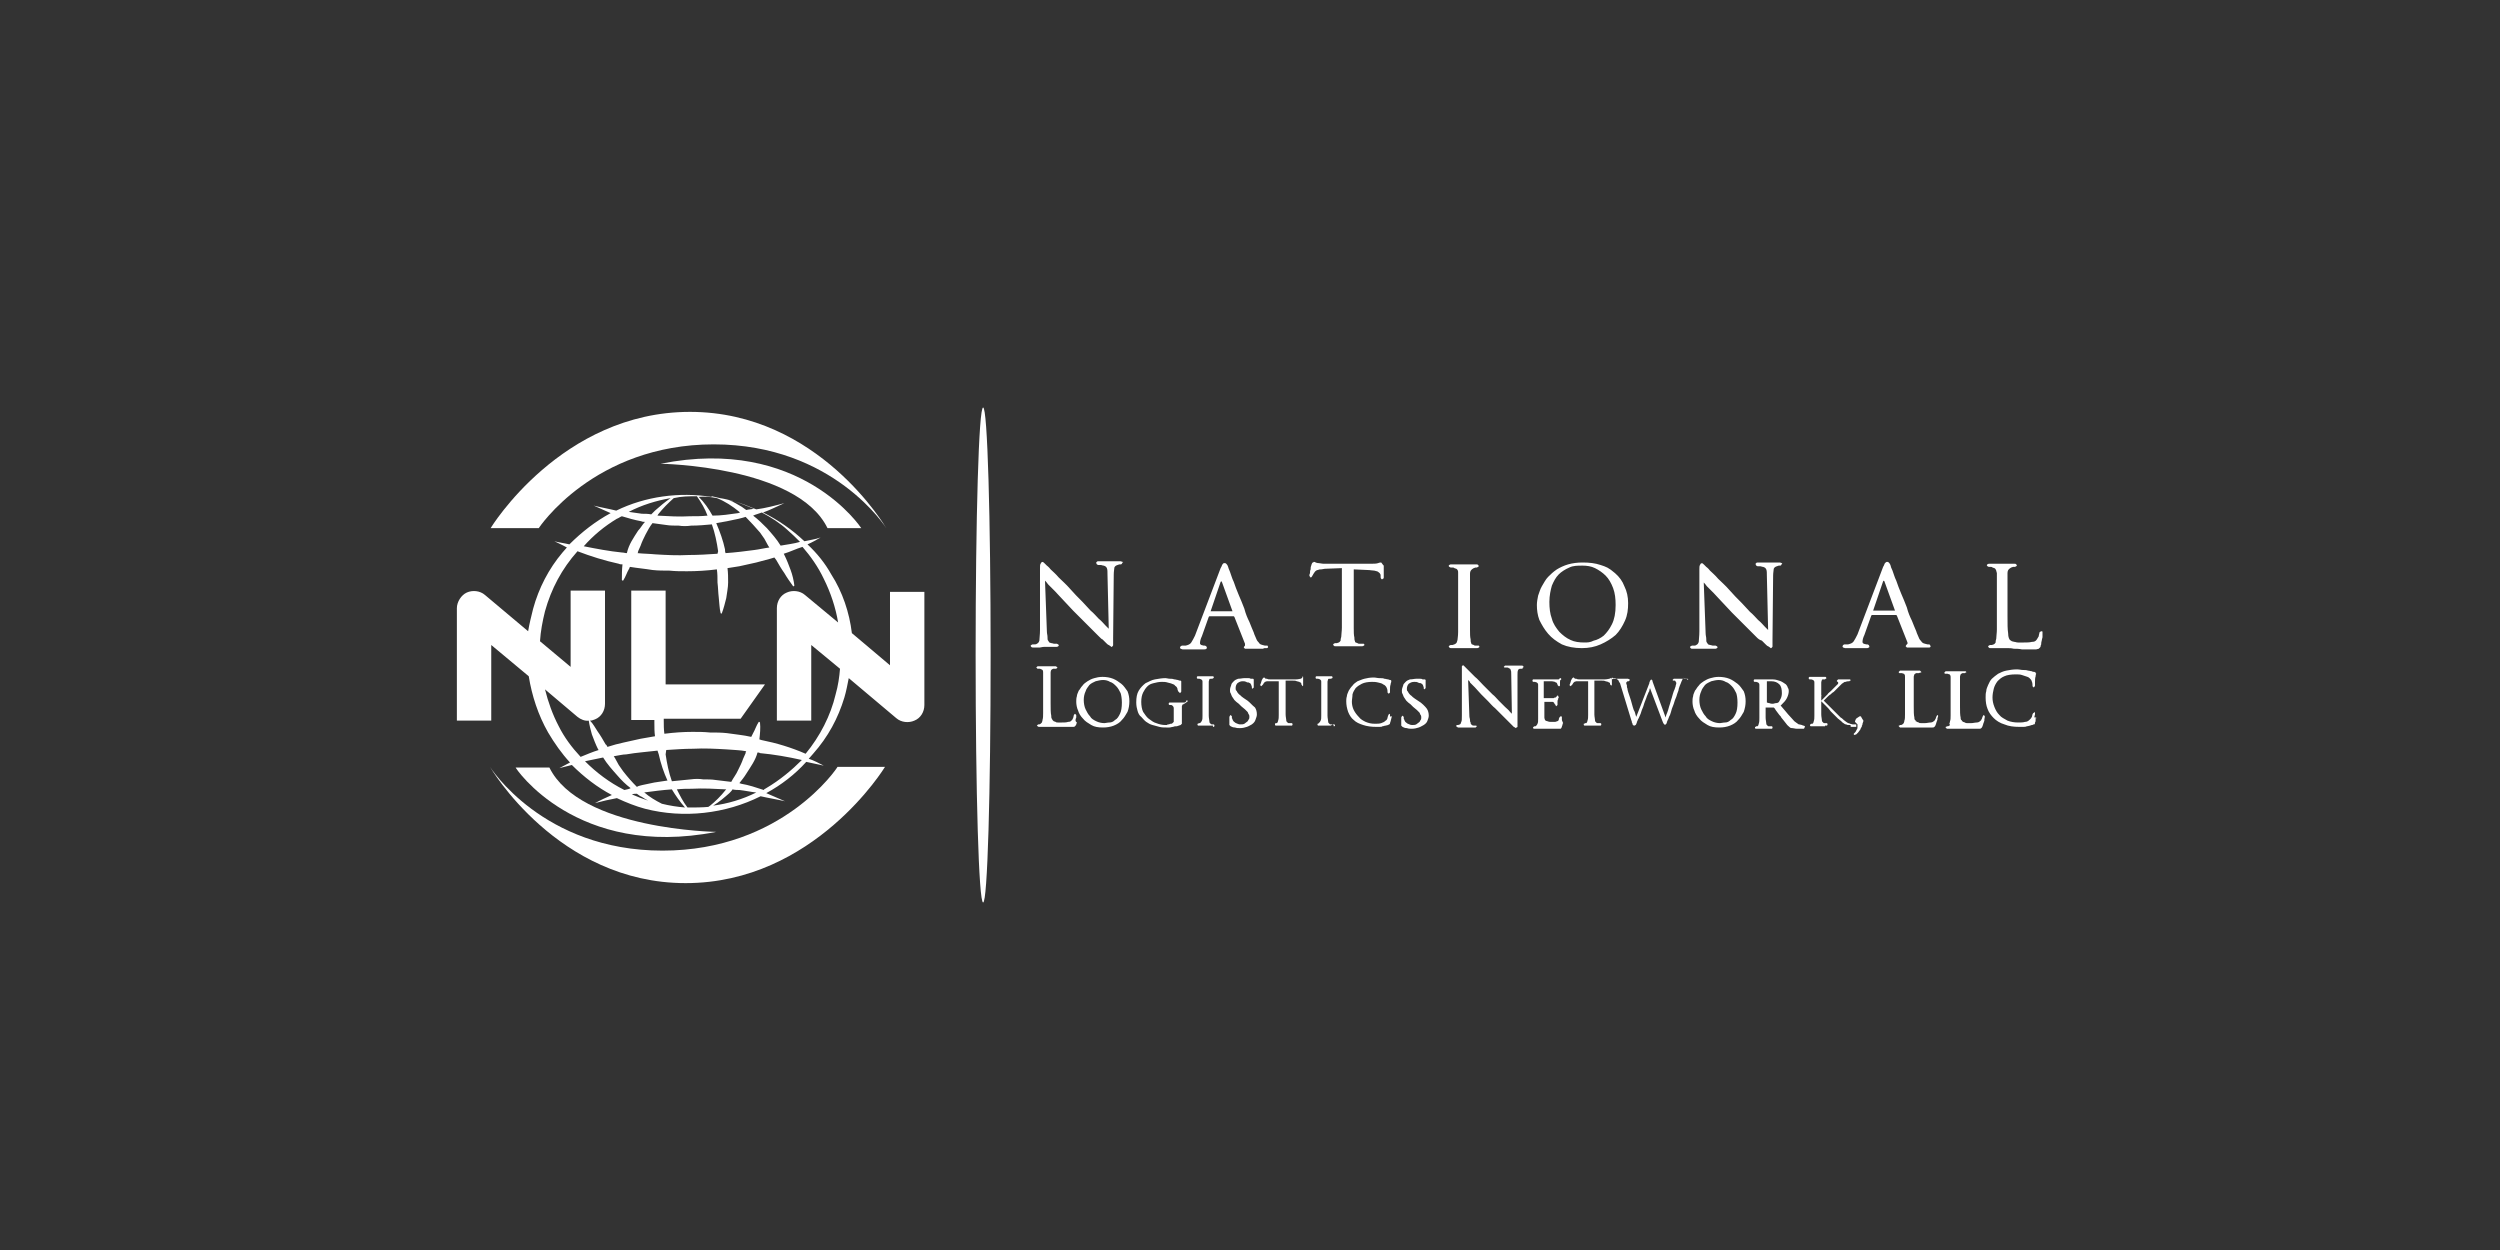 <svg xmlns="http://www.w3.org/2000/svg" xml:space="preserve" id="Layer_1" x="0px" y="0px" version="1.0" viewBox="0 0 400 200"><rect x="0" y="0" width="400" height="200" fill="#333333" stroke="none"/><style>.st0{fill:#fff}</style><path d="M114.2 71.1c19.2 0 27.6 13.4 27.6 13.4S131 65.9 110.4 65.9 78.5 84.5 78.5 84.5h7.7s8.8-13.4 28-13.4" class="st0"/><path d="M105.7 74.2s21.8.3 26.7 10.3h5.4s-9.7-14.8-32.1-10.3m.3 61.9c-19.2 0-27.6-13.4-27.6-13.4s10.8 18.6 31.3 18.6c20.6 0 31.9-18.6 31.9-18.6H134c0 .1-8.8 13.4-28 13.4" class="st0"/><path d="M114.6 133.1s-21.8-.3-26.7-10.3h-5.4c-.1 0 9.7 14.7 32.1 10.3m42.7-67.9c-.7 0-1.2 17.7-1.2 39.6s.5 39.6 1.2 39.6 1.2-17.7 1.2-39.6-.5-39.6-1.2-39.6" class="st0"/><path d="m142.7 106.7-6.4-5.4c-.4-3.3-1.5-6.6-3.3-9.4-1-1.8-2.3-3.4-3.8-4.8.7-.3 1.4-.7 2.1-1.1-.9.3-1.7.4-2.6.6-2-1.9-4.2-3.4-6.6-4.6 1.1-.4 2.3-1 3.4-1.5-1.5.4-3 .8-4.5 1-1.2-.5-2.4-1-3.6-1.3-.7-.2-1.5-.4-2.2-.5-.4-.1-.8-.2-1.3-.3l-.1.1c-5.1-.8-10.5-.1-15.2 2.2-1.2-.3-2.4-.5-3.6-.8l2.7 1.2c-2.4 1.3-4.6 3-6.6 5-.8-.2-1.7-.3-2.4-.5.6.3 1.3.6 2 1-.3.3-.4.5-.7.8-2.2 2.6-3.8 5.7-4.7 9-.3 1.2-.6 2.4-.8 3.6l-6.9-5.8c-.8-.7-2-.8-2.9-.4s-1.6 1.5-1.6 2.5v18h5.5v-12.1l6 5c.5 3.1 1.5 6.2 3.1 9 1 1.7 2.2 3.4 3.5 4.8-.6.3-1.1.6-1.7.9.7-.2 1.3-.3 2-.5 1.9 1.9 4.1 3.6 6.4 4.8-.9.4-1.8.8-2.7 1.3 1.1-.3 2.4-.6 3.5-.8 1.5.7 3 1.3 4.5 1.7 6.2 1.6 12.9.8 18.5-2 1.3.3 2.6.5 3.9.8-1-.4-2-.9-3-1.3 2.4-1.3 4.6-3 6.4-5 1 .2 1.8.4 2.8.6-.8-.4-1.5-.8-2.4-1.1.3-.3.4-.5.7-.8 2.4-2.7 4-5.7 5-9 .3-1 .5-2.1.7-3.1l7.6 6.4c.8.7 2 .8 2.9.4 1-.4 1.6-1.4 1.6-2.5V94.7h-5.5v12zM121.9 82c1.5.8 2.9 1.7 4.1 2.8.7.6 1.3 1.2 2 1.9-1 .3-2 .4-3.1.6-.6-1-1.4-1.9-2.2-2.8-.7-.7-1.4-1.4-2.2-2 .4-.2.9-.3 1.4-.5m-7.3 1.7 1.7-.3c.6-.1 1.3-.3 1.9-.4.4-.1.8-.2 1.1-.3.8.8 1.6 1.7 2.3 2.5l.7 1 .6 1.1c.1.1.1.2.2.3-.8.1-1.6.3-2.4.4-1.5.2-3.1.4-4.6.5-.1-.2-.1-.4-.1-.6-.3-1.4-.8-2.8-1.4-4.2m.2 4.9c-1.5.1-3.1.2-4.6.2-1.8.1-3.6 0-5.3-.1-1-.1-2-.1-2.9-.2.1-.1.1-.2.1-.3.1-.3.3-.6.4-.9.2-.6.5-1.2.8-1.8s.7-1.3 1.1-1.8c.7.1 1.5.2 2.2.3.6.1 1.3.1 2 .1.6.1 1.3.1 2 0 1.1 0 2.2-.1 3.3-.2.5 1.4.8 2.9 1 4.3zm2.6-8.4c1.1.3 2.2.8 3.2 1.2-.4.1-.8.1-1.2.2-.3-.2-.4-.3-.7-.5-.7-.4-1.3-.8-2.1-1.1.3.1.6.2.8.2m-2.7-.5c1.3.5 2.5 1.3 3.6 2.2l.1.1c-.1 0-.2.1-.3.1-1.4.2-2.7.4-4.1.4-.6-1.1-1.3-2.1-2.2-3 .9-.1 1.9 0 2.9.2m-3.2-.3c.7 1 1.3 2 1.7 3.1-1 .1-1.8.1-2.8.1-1.7.1-3.4 0-5.2-.1l.1-.2c.8-1 1.6-1.8 2.5-2.6 1.3-.3 2.4-.3 3.7-.3m-4.2.3c-.9.6-1.7 1.3-2.5 2l-.6.6c-.5-.1-1-.1-1.5-.1l-2.1-.3c2.1-1.1 4.4-1.8 6.7-2.2M98.7 83c.3-.1.5-.3.8-.4 1 .3 2 .6 3.1.8.2.1.4.1.6.1-.4.4-.7 1-1.1 1.4-.7 1.1-1.5 2.2-1.8 3.6-.3 0-.5-.1-.8-.1-2-.2-4.1-.6-6.1-1 1.5-1.7 3.3-3.2 5.3-4.4m-9.3 33.2c-1-1.9-1.7-3.9-2.2-5.9l5.2 4.4c.5.4 1.2.7 1.8.6.1.7.3 1.5.5 2.2.3.8.6 1.6 1 2.4l.1.1c-1 .3-1.9.7-2.9 1.1-1.4-1.5-2.6-3.1-3.5-4.9m10.5 10.2c-2.4-1.2-4.5-2.8-6.3-4.6 1-.2 1.9-.4 2.9-.6.6 1 1.5 2 2.3 2.9.6.7 1.3 1.4 2.1 2-.3.2-.7.2-1 .3m5.5-5.7c.3 1.4.8 2.9 1.4 4.2h-.1l-2 .3c-.6.1-1.3.3-1.9.4-.3.1-.6.1-.9.3-.8-.8-1.5-1.6-2.2-2.5l-.7-1-.6-1.1c-.1-.1-.1-.2-.2-.3.7-.1 1.4-.3 2-.3 1.7-.3 3.4-.4 5-.6.1.2.1.4.2.6m1.2-.7c1.5-.1 2.9-.2 4.3-.2 1.8-.1 3.6 0 5.3.1 1.1.1 2.2.1 3.2.3-.1.1-.1.2-.1.3-.1.3-.3.6-.4.9-.2.6-.5 1.2-.8 1.8-.3.7-.8 1.3-1.1 1.9-.8-.1-1.7-.2-2.5-.3-.6-.1-1.3-.1-2-.1-.6-.1-1.3-.1-2 0l-3 .3c-.5-1.4-.8-2.9-1-4.3zm-5.5 7.1c.3-.1.5-.1.8-.1.3.2.5.4.8.5.3.2.6.4 1 .6-.9-.3-1.7-.6-2.6-1m4.8 1.5c-1-.5-2-1.1-2.8-1.8h-.1c1.5-.2 3-.4 4.5-.5.6 1 1.3 2 2.1 2.9-1.2-.1-2.5-.3-3.7-.6m7.5.5c-1.1.1-2.3.1-3.4.1-.7-.9-1.2-1.9-1.7-2.9.8-.1 1.7-.1 2.4-.1 1.8-.1 3.6 0 5.5.1l-.1.1c-.8 1-1.6 1.8-2.6 2.6h-.1zm.7-.2c1-.6 1.8-1.3 2.6-2 .2-.2.4-.4.5-.6.4.1.8.1 1.1.1.9.1 1.8.3 2.7.4-2.2 1.1-4.6 1.8-6.9 2.1m8.5-2.8c-.1.1-.3.1-.4.3-1.2-.4-2.4-.8-3.6-1-.1 0-.2-.1-.3-.1.4-.5.8-1 1.1-1.5.7-1.1 1.5-2.2 1.8-3.4.1 0 .3 0 .4.1 2.2.2 4.5.6 6.7 1.1-1.6 1.6-3.5 3.2-5.7 4.5m11.1-15c-.8 3.4-2.5 6.7-4.8 9.5-2.3-1-4.6-1.7-7.1-2.2-.1 0-.2-.1-.3-.1.1-.9.2-1.8.1-2.7l-.1-.1h-.1c-.4.6-.6 1.3-.9 1.8l-.3.6c-1.3-.3-2.6-.4-3.9-.6-.9-.1-1.8-.1-2.7-.1-1-.1-1.8-.1-2.8-.1-1.5 0-2.9.1-4.5.3-.1-.7-.1-1.4-.1-2.1v-.3h12.3l3.9-5.5h-15.9v-15H101v20.7h3.7v.4c0 .8 0 1.5.1 2.2l-2.3.4-2.7.6c-.9.2-1.7.4-2.6.7-.1-.1-.1-.3-.3-.4-.4-.7-.8-1.4-1.3-2.1-.4-.6-.7-1.2-1.2-1.7.3 0 .5-.1.8-.2 1-.4 1.6-1.4 1.6-2.5V94.5h-5.5v12.2l-4.9-4.1c.1-1.6.4-3.2.8-4.8 1-3.6 2.7-6.8 5.2-9.6 2.1.8 4.3 1.5 6.6 2 .2.1.4.1.6.1-.1.8-.1 1.7-.1 2.5l.1.1h.1c.4-.6.6-1.3.9-1.8.1-.1.1-.3.2-.4 1.2.2 2.4.3 3.6.5.9.1 1.8.1 2.7.1 1 .1 1.8.1 2.8.1q2.4 0 4.8-.3c.1.7.1 1.4.1 2.1.1.8.1 1.6.2 2.4s.1 1.7.3 2.5l.1.1.1-.1c.3-.8.5-1.6.7-2.4.1-.8.3-1.7.3-2.5s0-1.5-.1-2.3l1.9-.3 2.7-.6c1-.3 2-.5 2.9-.8.1.1.2.3.3.4.4.7.8 1.4 1.3 2.1.4.7.9 1.4 1.4 2.1h.1l.1-.1c-.1-.8-.3-1.7-.6-2.5s-.6-1.6-1-2.4l-.1-.2c1-.3 2-.8 3-1.1 1.3 1.5 2.5 3.2 3.4 5.1 1.1 2.2 1.9 4.6 2.3 7l-5.3-4.4c-.8-.7-2-.8-2.9-.4-1 .4-1.6 1.4-1.6 2.5v18h5.5v-12.1l4.6 3.8c-.1 1.3-.3 2.7-.7 4.1m38.4 4c0-.1.1-.3.1-.3v-.4l-.1-.1-.1-.1-.1.1c-.1.1-.1.1-.1.2s-.1.3-.1.4c-.1.1-.1.3-.2.3q-.15.3-.6.3c-.3.1-.6.1-1 .1h-.6c-.2 0-.3 0-.4-.1-.1 0-.2-.1-.3-.1l-.1-.1-.1-.1c0-.1-.1-.1-.1-.2-.1-.1-.1-.3-.1-.5-.1-.4-.1-1.1-.1-2v-4.9c0-.2.1-.4.1-.4.1-.1.1-.1.3-.2h.5l.1-.1.1-.1-.1-.1c-.1 0-.1-.1-.2-.1h-2.8c-.1 0-.1 0-.2.1l-.1.1.1.1.1.1h.4c.2.1.3.1.4.2s.1.3.1.4v6.5c0 .4 0 .8-.1 1.1 0 .2-.1.3-.1.4l-.1.1-.1.1-.2.1h-.2l-.1.1-.1.1.1.1c.1 0 .1.1.2.1h5.5c.1 0 .2 0 .3-.1l.1-.1c0-.1.1-.1.1-.2s.1-.2.1-.3c-.3-.2-.2-.4-.2-.5m7.3-5.7c-.4-.3-.8-.6-1.3-.8s-1.1-.3-1.7-.3c-.5 0-1 .1-1.3.2-.4.1-.8.3-1.1.5s-.6.4-.8.7c-.3.3-.4.6-.6.8-.1.3-.3.6-.3.9-.1.3-.1.6-.1.9 0 .4.1 1 .3 1.4.1.4.4.9.8 1.3.3.4.8.7 1.3 1s1.1.4 1.9.4c.6 0 1.2-.1 1.7-.3s1-.5 1.3-.9c.4-.4.6-.8.9-1.3.2-.5.3-1.1.3-1.7s-.1-1.1-.3-1.6c-.3-.4-.6-.9-1-1.2m-.2 4.8c-.2.4-.4.8-.8 1-.3.3-.6.4-.9.4s-.6.1-.8.1c-.4 0-.9-.1-1.3-.3s-.8-.4-1-.8c-.3-.3-.5-.7-.7-1.1s-.3-1-.3-1.5.1-1 .3-1.4c.1-.4.4-.7.6-1 .3-.3.6-.4 1-.6.4-.1.8-.2 1.2-.2s.8.1 1.1.3c.4.1.7.4 1 .7s.5.7.7 1.1c.1.3.2.9.2 1.5q0 1.2-.3 1.8m10.3-1.8h-2.4l-.1.1v.2l.1.1h.3c.1 0 .1.1.2.1l.1.1c0 .1.1.1.1.3v2.2l-.1.1-.1.1c-.1.1-.1.1-.3.1-.1 0-.2.1-.3.1s-.2 0-.3.1h-.3c-.4 0-.9-.1-1.4-.3-.4-.1-.8-.4-1.2-.7s-.6-.7-.9-1.1c-.2-.4-.3-1-.3-1.6q0-.9.3-1.5c.2-.4.4-.7.7-1s.6-.4 1-.5.8-.2 1.3-.2c.3 0 .6 0 .9.1s.5.1.7.2.4.1.5.3c.1.1.3.2.3.3.1.1.1.3.1.3 0 .1.1.2.1.3l.1.1.1.1.1.1.1-.1c.1-.1.1-.1.1-.2V109l-.1-.1c-.1 0-.3 0-.4-.1-.2 0-.4-.1-.6-.1-.3-.1-.4-.1-.7-.1s-.5-.1-.7-.1c-.6 0-1.1.1-1.7.2s-1 .4-1.5.6c-.4.3-.8.7-1.1 1.2s-.4 1.1-.4 1.9c0 .5.1 1 .2 1.3.1.4.3.8.6 1 .3.3.5.6.8.8s.6.4 1 .5.7.2 1.1.3.7.1 1.1.1h.5c.2 0 .4-.1.6-.1.2-.1.4-.1.6-.1.2-.1.4-.1.6-.2l.1-.1.1-.1V113c0-.1.1-.2.1-.2v-.1h.1c.1 0 .1-.1.1-.1h.1l.3-.2.1-.1h.1v-.2l-.1-.1c-.2.4-.3.4-.4.4m4.7 3.5h-.3c-.1 0-.1 0-.2-.1l-.1-.1c-.1-.1-.1-.2-.1-.3 0-.2-.1-.5-.1-.9v-5.4c0-.2.1-.3.1-.4s.1-.1.3-.1h.2l.1-.1h.1v-.2l-.1-.1h-2.5l-.1.1v.2l.1.1h.3c.1 0 .2.1.3.1l.1.1c.1.1.1.1.1.3v5.4c0 .4 0 .6-.1.8 0 .1-.1.1-.1.2l-.1.1-.1.1h-.2l-.1.1h-.1v.2l.1.1h2.4c-.1.2 0 .2.1.2l.1-.1v-.2zc.2 0 .1 0 0 0m5.4-3.8-.6-.4c-.3-.2-.4-.3-.6-.5-.2-.1-.3-.3-.4-.4s-.1-.3-.2-.3c-.1-.1-.1-.3-.1-.4 0-.3.1-.6.3-.8.3-.2.5-.3.8-.3s.4 0 .6.1c.1.1.3.1.4.1.1.1.2.1.2.1l.1.1c0 .1.1.1.1.2s.1.2.1.3v.2l.1.1.1-.1.1-.1v-1.3l-.1-.1h-.4c-.1-.1-.3-.1-.4-.1h-.6c-.3 0-.6.1-1 .1-.3.1-.5.2-.7.4s-.4.4-.4.6c-.1.3-.2.5-.2.8 0 .2 0 .4.1.5.1.2.1.3.2.5s.3.4.4.6c.2.2.4.4.7.6l.4.4c.2.2.4.3.6.5l.4.4c.1.1.1.3.2.4s.1.3.1.4 0 .3-.1.4-.1.3-.3.4c-.1.1-.3.2-.4.3-.2.1-.4.1-.6.1s-.3 0-.5-.1-.3-.1-.4-.2-.3-.2-.3-.3c-.1-.1-.1-.3-.2-.4v-.3l-.1-.1-.1-.1-.1.1-.1.2v1.3l.2.2c.2.1.4.2.7.2.3.1.5.1.8.1.4 0 .8-.1 1.1-.2s.6-.3.8-.4c.4-.3.5-.5.6-.8s.2-.5.2-.8c0-.4-.1-.8-.3-1.1-.5-.4-.8-.8-1.2-1.1m8.5-3.5c-.1 0-.4.1-.7.1h-4.2c-.2 0-.3 0-.5-.1h-.2l-.1-.1-.1-.1h-.1l-.1.1-.1.1s0 .1-.1.2c0 .1-.1.2-.1.3s-.1.3-.1.3c0 .1-.1.2-.1.2l.1.1.1.1.2-.2.1-.1c0-.1.1-.1.1-.2l.1-.1.1-.1c.1 0 .2-.1.3-.1h1.9v5.4c0 .4 0 .6-.1.9 0 .1-.1.3-.1.3l-.1.1h-.2l-.1.1v.2l.1.1h2.6l.1-.1v-.2l-.1-.1h-.5c-.1 0-.1 0-.2-.1l-.1-.1c-.1-.1-.1-.2-.1-.3 0-.2-.1-.5-.1-.9v-5.4h1.2c.3 0 .4 0 .6.1.1 0 .3.1.4.1.1.1.1.1.2.1l.1.1v.1c0 .1 0 .1.1.2l.1.2.1-.1v-1.4l-.1-.1c0 .3-.1.3-.3.4m5.1 7.3h-.3c-.1 0-.1 0-.2-.1l-.1-.1c-.1-.1-.1-.2-.1-.3 0-.2-.1-.5-.1-.9v-5.4c0-.2.1-.3.1-.4s.1-.1.3-.1h.2l.1-.1h.1v-.2l-.1-.1h-2.5l-.1.1v.2l.1.1h.3c.1 0 .2.1.3.1l.1.1c.1.1.1.1.1.3v5.4c0 .4 0 .6-.1.8 0 .1-.1.1-.1.2l-.1.1-.1.1h-.1.1l-.1.1h-.1v.2l.1.1h2c.2-.1.2-.1.3-.2.1.1.1.1.2.1-.1.2 0 .2.1.2l.1-.1v-.1l-.1-.1zm9.2-1.4v-.2l-.1-.1-.1.1-.1.2c0 .1-.1.2-.1.4-.1.2-.1.3-.3.4-.2.2-.4.3-.7.4s-.6.1-1 .1c-.6 0-1-.1-1.5-.3-.4-.2-.8-.4-1.1-.8-.3-.3-.6-.7-.8-1.1s-.3-.9-.3-1.3.1-.8.1-1.2c.1-.4.3-.7.5-1 .3-.3.6-.5 1-.7s1-.3 1.6-.3c.3 0 .6 0 1 .1.3.1.6.1.8.3.3.1.4.3.5.4.1.2.2.4.2.7v.2l.1.1.1.1.1-.1.1-.1v-.5c0-.3 0-.5.1-.8 0-.2.1-.3.1-.4v-.2l-.1-.1c-.1 0-.2 0-.4-.1-.2 0-.4-.1-.6-.1-.2-.1-.4-.1-.8-.1-.3 0-.6-.1-.9-.1-.6 0-1.1.1-1.5.2s-.8.3-1.1.4c-.3.2-.6.4-.8.7-.3.3-.4.5-.6.8-.1.3-.3.6-.3.9-.1.3-.1.6-.1.8 0 .6.1 1.1.3 1.7.2.5.5 1 .9 1.3.4.4.9.6 1.5.8q.9.3 2.1.3h.5c.2 0 .4 0 .5-.1.2 0 .3-.1.5-.1.1 0 .3-.1.4-.1.1-.1.2-.1.2-.1.1-.1.1-.1.1-.2s.1-.2.1-.3.1-.3.1-.4.1-.3.1-.4c-.4.1-.3 0-.3-.1m4.6-2.3-.6-.4c-.3-.2-.4-.3-.6-.5-.2-.1-.3-.3-.4-.4s-.1-.3-.2-.3c-.1-.1-.1-.3-.1-.4 0-.3.1-.6.3-.8.3-.2.5-.3.9-.3.3 0 .4 0 .6.1.1.1.3.1.4.1.1.1.2.1.2.1l.1.1c0 .1.1.1.1.2s.1.2.1.3v.2l.1.1.1-.1.1-.1v-1.3l-.1-.1h-.4c-.1-.1-.3-.1-.4-.1h-.6c-.3 0-.6.1-1 .1-.3.1-.5.2-.7.4s-.4.4-.4.6c-.1.3-.2.5-.2.8 0 .2 0 .4.1.5.1.2.1.3.2.5s.3.4.4.6c.2.2.4.4.7.6l.4.4c.2.2.4.3.6.5l.4.4c.1.1.1.3.2.4s.1.3.1.4 0 .3-.1.4-.1.3-.3.4c-.1.1-.3.2-.4.3-.2.1-.4.1-.6.1s-.3 0-.5-.1-.3-.1-.4-.2-.3-.2-.3-.3c-.1-.1-.1-.3-.2-.4v-.3l-.1-.1-.1-.1-.1.1-.1.2v1.3l.2.2c.2.1.4.2.7.2.3.1.5.1.8.1.4 0 .8-.1 1.1-.2s.6-.3.8-.4c.3-.2.5-.4.6-.7s.2-.5.2-.8c0-.4-.1-.8-.3-1.1s-.9-1-1.3-1.2m16.6-5.7h-2.8l-.1.1-.1.1.1.1h.3c.2 0 .3 0 .4.1.2.1.3.1.3.3.1.1.1.4.1.8l.1 6.2-.2-.2-.1-.1c-.2-.3-.5-.5-.8-.8l-1-1c-.4-.4-.6-.7-1-1l-1.5-1.5c-.5-.5-.9-1-1.3-1.3l-1-1-.4-.4-.3-.3-.1-.1c-.1 0-.1-.1-.1-.1l-.1.1-.1.1v.1l-.2-.1.2.1v7.7c0 .6 0 1-.1 1.1 0 .1-.1.2-.1.3l-.1.1c-.1 0-.2.1-.3.1h-.2l-.1.1v.1l.1.1c.1 0 .1.1.2.1h2.8l.1-.1.1-.1-.1-.1h-.3c-.1 0-.3 0-.4-.1l-.1-.1c-.1-.1-.1-.1-.1-.3-.1-.1-.1-.3-.1-.4 0-.2-.1-.4-.1-.6l-.2-5.8.2.2c.1.1.1.1.1.2l.8.8c.3.3.6.7 1 1.1l1.1 1.1c.4.4.7.8 1.1 1.1l1.1 1.1.8.8.4.4.4.4.3.3.2.1.1.1.1-.1h.1l.1-.1V108c0-.4 0-.6.1-.8 0-.1.1-.1.1-.1.1-.1.1-.1.3-.1h.3c0-.2.1-.2.1-.2l.1-.1-.1-.1zm6.3 8.6v-.4l-.1-.1h-.1l-.1.1-.1.1c-.1.2-.1.3-.1.4-.1.1-.1.2-.3.2-.1.1-.3.1-.4.1h-.5c-.3 0-.4 0-.6-.1-.1 0-.3-.1-.3-.1l-.1-.1c0-.1-.1-.2-.1-.4v-2.5h1.3c.1 0 .1 0 .2.1l.1.1v.1l.1.1.1.1v.1l.1.1.1-.1.1-.1v-.5c0-.1 0-.3.1-.4 0-.1 0-.2.1-.3v-.1l-.1-.1v-.1h-.1c-.1 0-.1 0-.1.1l-.1.1-.1.1c-.1 0-.2 0-.3.1H247V109h1.2c.3 0 .5.1.6.1.1.1.1.1.2.1l.1.1.1.2v.1l.1.1.1.1h.1l.1-.1v-.6c0-.1 0-.3.1-.3l.1-.1v-.1l-.1-.1h-.1l-.1.1-.1.1h-4.1l-.1.1v.2l.1.1h.3c.1 0 .2.1.3.1l.1.1c.1.1.1.1.1.3v5.4c0 .4 0 .6-.1.8 0 .1-.1.1-.1.2l-.1.1-.1.1h-.2l-.1.1h-.1v.2l.1.1h4.3l.1-.1.1-.2c0-.1 0-.1.1-.3 0-.1 0-.2.1-.3-.2-.4-.2-.5-.2-.6m19.9-6.5.3.2v-.1l-.1-.1zm-.2-.1h-.1s-.1 0-.1.1c0 0 .1 0 .2-.1.1.1.2.1.2.1l-.1-.1zm-.5.1h-1.3l-.1.1-.1.1.1.1h.3l.1.1v.1l.1.1v.2c0 .1-.1.2-.1.4-.1.2-.1.4-.3.8-.1.3-.2.6-.3 1-.1.3-.2.6-.3 1-.1.3-.2.6-.3 1-.1.3-.2.6-.3.8l-.1.4-2-5.5c-.1-.2-.1-.3-.1-.4l-.1-.1-.1-.1-.1.1c-.1.1-.1.2-.2.4v.1l-2.1 5.4-.1-.3c-.1-.3-.1-.5-.3-.8-.1-.3-.2-.6-.3-1s-.2-.7-.3-1l-.3-.9c-.1-.3-.1-.4-.1-.5-.1-.2-.1-.4-.1-.6-.1-.1-.1-.3-.1-.3v-.1l.1-.1.1-.1h.2l.1-.1.1-.1-.1-.1c-.1-.1-.1 0-.2-.1h-2.4l-.1.1-.1-.1-.1-.1c-.1 0-.1 0-.3.1-.1 0-.4.1-.7.1h-4.1c-.2 0-.3 0-.5-.1h-.2l-.1-.1-.1-.1h-.1l-.1.1-.1.1s0 .1-.1.2c0 .1-.1.2-.1.3s-.1.3-.1.3c0 .1-.1.2-.1.2l.1.1.1.1.2-.2.1-.1c0-.1.1-.1.1-.2l.1-.1.1-.1c.1 0 .2-.1.3-.1h1.9v5.4c0 .4 0 .6-.1.9 0 .1-.1.3-.1.3l-.1.1h-.2l-.1.1h-.1v.2l.1.1h2.6l.1-.1v-.2l-.1-.1h-.5c-.1 0-.1 0-.2-.1l-.1-.1c-.1-.1-.1-.2-.1-.3 0-.2-.1-.5-.1-.9v-5.4h1.2c.3 0 .4 0 .6.1.1 0 .3.1.4.1.1.1.1.1.2.1l.1.1v.1c0 .1 0 .1.1.2l.1.1.1-.1v-1.2l.2.1h.2c.1 0 .2 0 .3.1s.2.1.3.2.1.3.3.5l1.8 5.9c.1.2.1.3.1.4.1.1.1.2.1.3l.1.1.1.1h.1l.2-.1c.1-.1.1-.2.2-.4v-.1c.1-.1.1-.3.3-.6.1-.3.3-.6.4-1s.3-.7.4-1.1.3-.8.4-1.1c.1-.4.3-.7.4-1 .1-.1.1-.1.1-.3l.1-.3 2 5.3c.1.2.1.3.2.4l.1.1.1.1.1-.1.1-.1c.1-.1.1-.1.1-.3.1-.1.1-.3.2-.4.1-.2.1-.4.3-.7.1-.3.2-.6.3-1 .1-.3.3-.7.4-1.1s.3-.7.4-1.1.3-.7.3-1c.1-.3.2-.6.3-.8.1-.3.2-.5.3-.7 0-.1.1-.2.2-.3-.1.2-.2.2-.3.2m-3 7.7.2-.1zm11.9-6.9c-.4-.3-.8-.6-1.3-.8s-1.1-.3-1.7-.3c-.5 0-1 .1-1.3.2-.4.1-.8.3-1.1.5s-.6.4-.8.7c-.3.3-.4.6-.6.8-.1.3-.3.6-.3.9-.1.3-.1.6-.1.9 0 .4.1 1 .3 1.4.1.4.4.9.8 1.3.3.4.8.7 1.3 1s1.1.4 1.9.4c.6 0 1.2-.1 1.7-.3s1-.5 1.3-.9c.4-.4.6-.8.9-1.3.2-.6.3-1.1.3-1.7s-.1-1.1-.3-1.6c-.3-.4-.6-.9-1-1.2m-.3 4.8c-.2.4-.4.8-.8 1-.3.3-.6.4-.9.4s-.6.1-.8.1c-.4 0-.9-.1-1.3-.3s-.8-.4-1-.8c-.3-.3-.5-.7-.7-1.1s-.3-1-.3-1.5.1-1 .3-1.4c.1-.4.4-.7.6-1 .3-.3.6-.4 1-.6.4-.1.8-.2 1.2-.2s.8.1 1.1.3c.4.1.7.4 1 .7s.5.7.7 1.1c.1.3.2.8.2 1.5q0 1.2-.3 1.8m10.7 1.8h-.1c-.1 0-.3-.1-.5-.1-.2-.1-.4-.3-.7-.5-.3-.3-.6-.7-1-1.1-.3-.4-.7-.8-1.1-1.3l-.1-.1.1-.1c.4-.4.7-.7.9-1.1s.3-.8.3-1.1c0-.2 0-.3-.1-.5-.1-.1-.1-.3-.2-.4s-.1-.2-.3-.3c-.1-.1-.2-.1-.3-.2-.3-.2-.6-.3-1-.4-.3-.1-.7-.1-1-.1h-2.6l-.1.1v.2l.1.1h.3c.1 0 .2.1.3.1l.1.1c.1.1.1.2.1.3v5.3c0 .4 0 .6-.1.9 0 .1-.1.3-.1.3l-.1.1h-.2l-.1.1h-.1v.2l.1.1h2.6l.1-.1v-.2l-.1-.1h-.5c-.1 0-.1 0-.2-.1l-.1-.1c-.1-.1-.1-.2-.1-.3 0-.2-.1-.5-.1-.9v-1.6h1.3l.1.1c.1.1.1.1.2.3.1.1.2.3.3.4s.2.3.3.4.3.3.3.4c.3.4.6.7.8 1s.4.4.6.6c.1.1.3.1.4.1.2 0 .4.1.7.1h1.1l.1-.1.1-.3-.2-.1h-.2zm-3.9-3.6c-.1.1-.3.1-.4.1s-.3.1-.4.1c-.3 0-.4 0-.6-.1-.2 0-.3-.1-.4-.1V109h.7c.6 0 1 .2 1.3.5s.4.8.4 1.4c0 .4-.1.7-.2.9-.2.4-.3.6-.4.6m6.8-1.1.2.1-.2-.2zm6.6 3.6c-.1-.1-.1-.2-.1-.2l-.1-.1c-.1 0-.2 0-.3.1s-.2.1-.3.2-.2.1-.2.3c-.1.1-.1.2-.1.3l.1.1.3.3v.4c0 .1 0 .3-.1.4s-.1.3-.3.5l-.1.1-.1.1v.1l.1.1c.1 0 .2-.1.3-.1l.3-.3c.1-.1.2-.3.3-.4s.1-.3.2-.4.1-.2.1-.3c.1-.1.1-.2.1-.3s.1-.2.1-.3c.1-.2 0-.2 0-.3l.2-.1-.2.1c-.1-.1-.1-.1-.2-.3" class="st0"/><path d="M297 115.9h-.6c-.1 0-.3-.1-.4-.1-.1-.1-.3-.1-.3-.1-.1-.1-.2-.1-.3-.2s-.3-.2-.4-.3-.3-.3-.5-.4l-.3-.3-.5-.5-.6-.6-.6-.6-.5-.5-.2-.2.1-.1.1-.1.4-.4c.1-.1.3-.3.5-.4.2-.2.3-.3.5-.4l.4-.4.3-.3.3-.3.3-.3c.1-.1.2-.1.3-.2s.2-.1.3-.1c.2-.1.4-.1.6-.1l.1-.1h.1v-.1l-.1-.1h-1.9l-.1.1-.1.1v.1l.1.1h.1v.3l-.1.1-.4.4-.3.3-.4.4c-.2.2-.4.3-.5.5l-.5.5-.3.3-.2.2v-2.9c0-.2.1-.3.1-.4s.1-.1.3-.1h.2l.1-.1h.1v-.2l-.1-.1h-2.6l-.1.1v.2l.1.1h.3c.1 0 .2.1.3.1l.1.1c.1.1.1.2.1.3v5.3c0 .4 0 .6-.1.9 0 .1-.1.3-.1.3l-.1.1h-.2l-.1.1h-.1v.2l.1.1h2.3v-.1h.3l.1-.1v-.2l-.1-.1h-.4c-.1 0-.1 0-.2-.1l-.1-.1c-.1-.1-.1-.2-.1-.3 0-.2-.1-.5-.1-.9v-2.1l.2.2.1.1.6.6c.2.2.4.4.6.7l.6.6.6.6c.2.1.3.3.4.3l.3.3c.1.1.2.1.3.2s.2.1.3.1c.1.1.3.1.4.1h.3c-.1.3.1.3.2.3h.7zm13.1-1.4-.1-.1-.1.1-.1.2c0 .1-.1.2-.1.3-.1.1-.1.3-.2.3-.1.1-.3.3-.6.3s-.6.1-.9.1h-.6c-.2 0-.3 0-.4-.1-.1 0-.2-.1-.3-.1l-.1-.1h-.1v-.1c0-.1-.1-.1-.1-.1-.1-.1-.1-.3-.1-.4-.1-.4-.1-1-.1-1.8v-4.7c0-.2.1-.3.1-.4.1-.1.1-.1.3-.2h.4l.3-.1h.1v-.1l-.1-.1-.1-.1H304l-.1.1-.1.1v.1l.1.1h.4c.1 0 .2.1.3.1s.1.1.1.1c.1.1.1.2.1.4v6c0 .4 0 .8-.1 1 0 .2-.1.3-.1.4l-.1.1-.1.1-.2.1h-.2l-.1.1h-.1v.1l.1.1.1.1h5.2c.1 0 .2 0 .3-.1l.1-.1.1-.2c0-.1.1-.2.1-.3s.1-.3.1-.3c0-.1.1-.2.1-.3v-.2c.1-.2.1-.3.1-.4m7.4 0-.1-.1-.1.1-.1.2c0 .1-.1.2-.1.3-.1.1-.1.3-.2.3-.1.1-.3.3-.6.3s-.6.1-.9.1h-.6c-.2 0-.3 0-.4-.1-.1 0-.2-.1-.3-.1l-.1-.1h-.1v-.1c0-.1-.1-.1-.1-.1-.1-.1-.1-.3-.1-.4-.1-.4-.1-1-.1-1.8v-4.7c0-.2.1-.3.1-.4.1-.1.1-.1.3-.2h.4l.1-.1h.1v-.1l-.1-.1h-3.2l-.1.1-.1.1v.1l.1.1h.4c.1 0 .2.1.3.1s.1.1.1.1c.1.1.1.2.1.4v6c0 .4 0 .8-.1 1 0 .2-.1.3-.1.4l.1.2-.1.1-.2.1h-.2l-.1.1h-.1v.1l.1.1.1.1h5.2c.1 0 .2 0 .3-.1l.1-.1.1-.2c0-.1.1-.2.1-.3s.1-.3.1-.3c0-.1.1-.2.1-.3v-.2c.1-.4.1-.5 0-.6m8 .2c0-.1.1-.3.1-.4v-.4l-.1.1-.2.1c0 .1-.1.1-.1.2s-.1.3-.1.4c-.1.2-.2.3-.3.4-.3.3-.5.4-.8.4-.3.1-.7.1-1.1.1-.6 0-1.2-.1-1.7-.3-.5-.3-1-.5-1.3-.9-.4-.4-.6-.8-.8-1.3s-.3-1-.3-1.5.1-1 .2-1.4q.15-.6.6-1.2c.3-.3.6-.6 1.1-.8.4-.2 1.1-.3 1.8-.3.4 0 .7 0 1 .1l.9.3c.3.1.4.3.6.5.1.2.2.5.2.8v.2l.1.1.1.1.1-.1.1-.2v-.6c0-.3 0-.6.1-.9 0-.3.1-.4.1-.4l-.1-.1v-.1l-.2-.1c-.1 0-.3 0-.4-.1-.2 0-.4-.1-.6-.1-.3-.1-.5-.1-.8-.1s-.6-.1-1-.1c-.6 0-1.2.1-1.7.2s-.9.3-1.3.5c-.4.3-.7.5-1 .8s-.4.6-.6 1c-.1.3-.3.6-.3 1-.1.3-.1.6-.1 1q0 1.05.3 1.8c.2.6.6 1.1 1 1.5s1 .8 1.7 1c.7.3 1.5.4 2.4.4h.6c.2 0 .4 0 .6-.1.2 0 .4-.1.5-.1.2-.1.3-.1.4-.1.1-.1.2-.1.3-.1.1-.1.1-.1.1-.3.1-.1.1-.3.1-.4v-.3h.2l-.2-.1c-.2 0-.2 0-.2-.1m-158.4-11.2h1.9c.1 0 .2 0 .3-.1.1 0 .1-.1.1-.2l-.1-.1-.2-.1h-.4c-.2 0-.3-.1-.5-.1-.1 0-.2-.1-.3-.1-.1-.1-.1-.2-.2-.3s-.1-.3-.1-.6-.1-.5-.1-.9l-.3-8.1c.1.1.3.3.5.6l1.1 1.1c.4.4.9 1 1.4 1.5s1 1.1 1.5 1.6l1.5 1.5 1.5 1.5 1.1 1.1c.3.3.5.5.6.5l.6.6c.1.1.3.3.4.3.1.1.2.1.3.2l.1.1h.1l.1-.1c.1-.1.1-.1.1-.2v-1.1l.1-10.2c0-.5.1-.9.1-1.1.1-.2.2-.3.5-.4.1 0 .2-.1.3-.1h.2c.1 0 .1 0 .2-.1l.1-.2c.2-.1.1-.1 0-.1s-.2-.1-.3-.1h-3.5c-.1 0-.3 0-.3.1-.1 0-.1.1-.1.2l.1.2.2.1h.4c.2 0 .3.1.5.1.3.1.4.2.5.4s.1.6.1 1.1l.2 8.6-.5-.5c-.3-.3-.6-.7-1.1-1.1-.4-.4-.8-.9-1.3-1.3-.4-.4-.9-1-1.3-1.4-.7-.7-1.4-1.4-2-2.1s-1.3-1.3-1.8-1.8c-.5-.6-1-1-1.3-1.3-.3-.4-.6-.6-.6-.6l-.3-.3c-.1-.1-.3-.3-.4-.3l-.2.1-.1.2c-.1.1-.1.4-.1.7v9.9c0 .8-.1 1.3-.1 1.7-.1.3-.2.4-.4.5-.1.1-.3.1-.4.1h-.3l-.2.1-.1.1c0 .1.1.2.1.2.1.1.1.1.3.1h1.1c.4-.1.6-.1.7-.1m35.3.2h.3c.1 0 .2-.1.2-.2l-.1-.2h-.4c-.1 0-.3-.1-.4-.1s-.2-.1-.3-.1c-.1-.1-.2-.1-.3-.3-.1-.1-.3-.3-.4-.6s-.3-.6-.4-1c-.2-.4-.4-1-.7-1.7-.3-.6-.6-1.3-.8-2.1-.3-.8-.6-1.5-.9-2.2s-.6-1.5-.8-2.1c-.3-.6-.4-1.1-.6-1.6s-.3-.7-.3-.8c-.1-.3-.2-.4-.3-.5s-.1-.1-.3-.1-.2.1-.3.2-.1.3-.3.6l-4.1 10.8c-.2.4-.4.8-.6 1.1s-.5.4-.9.5h-.6l-.2.1-.1.2c0 .1.1.2.1.2.1 0 .2.1.3.1h3.5c.1 0 .2 0 .3-.1.1 0 .1-.1.1-.2l-.1-.2-.2-.1h-.2c-.1 0-.3-.1-.4-.1-.1-.1-.2-.1-.2-.3 0-.3.1-.7.3-1.1l1.1-3.1.1-.1h3.9l.1.1 1.7 4.3v.3l-.1.1-.1.2.1.1.1.1h2.9c.1-.1.2-.1.3-.1m-8.7-5.9 1.6-4.7.1-.1.1.1 1.7 4.7zm21.9 5.6h2.3c.1 0 .2 0 .3-.1.1 0 .1-.1.1-.2l-.1-.1h-.6c-.2 0-.3 0-.4-.1-.3-.1-.4-.1-.4-.3-.1-.2-.1-.4-.1-.6-.1-.4-.1-.9-.1-1.5v-9.4l2.2.1c.4 0 .8.1 1.1.1.3.1.5.1.6.2s.3.2.3.3c.1.1.1.2.1.3v.2c0 .1 0 .2.1.3l.1.1c.1 0 .1-.1.2-.1.1-.1.1-.1.1-.2v-1.9l-.1-.1-.3-.4c-.1 0-.3 0-.5.1-.3.1-.7.1-1.3.1h-7.4c-.3 0-.6-.1-.8-.1-.3 0-.4-.1-.5-.1-.1-.1-.2-.1-.3-.1l-.1.1h-.1c0 .1-.1.1-.1.2s-.1.1-.1.3c-.1.2-.1.4-.1.6-.1.2-.1.4-.1.6-.1.2-.1.3-.1.4l.1.2.1.1q.15 0 .3-.3c0-.1.1-.1.1-.2.1-.1.1-.2.2-.3s.1-.2.3-.3c.1-.1.2-.1.3-.1.1-.1.3-.1.5-.1s.4-.1.7-.1l2.6-.1v9.5c0 .6-.1 1.1-.1 1.5-.1.3-.1.4-.1.6-.1.1-.1.2-.3.3-.1 0-.2.1-.3.1h-.3l-.2.1-.1.1c0 .1.1.2.1.2.1.1.1.1.3.1zm18.1.3h2.6c.1 0 .2 0 .3-.1.1 0 .1-.1.1-.2l-.1-.1h-.4c-.2 0-.3 0-.4-.1-.3-.1-.4-.1-.4-.3-.1-.2-.1-.4-.1-.6-.1-.4-.1-.9-.1-1.5v-9c0-.3.1-.5.2-.6s.2-.2.4-.3c.1 0 .2-.1.3-.1h.2l.2-.1.1-.1c0-.1-.1-.2-.1-.2-.1-.1-.1-.1-.3-.1h-4c-.1 0-.2 0-.3.1-.1 0-.1.1-.1.2l.1.1.2.1h.3c.1 0 .2 0 .3.1.3.1.4.1.5.3.1.1.1.3.1.4v9.5c0 .7-.1 1.1-.1 1.3-.1.3-.1.4-.2.5s-.1.1-.3.2c-.1 0-.2.1-.3.1h-.3l-.2.1-.1.1c0 .1.1.2.1.2.1.1.1.1.3.1zm14-2.3c.6.7 1.3 1.2 2.2 1.7.9.4 2 .6 3.2.6q1.65 0 3-.6t2.4-1.5c.6-.6 1.1-1.4 1.5-2.3s.5-1.8.5-2.8q0-1.5-.6-2.7-.45-1.2-1.5-2.1c-1.05-.9-1.4-1-2.3-1.3s-1.8-.4-2.9-.4c-.8 0-1.6.1-2.3.3s-1.3.5-1.8.8c-.6.4-1 .8-1.4 1.2s-.7 1-1 1.5-.4 1-.6 1.5c-.1.5-.2 1-.2 1.5 0 .8.1 1.6.4 2.4.4.8.8 1.5 1.4 2.2m.6-7.7c.3-.7.6-1.3 1.1-1.8.4-.4 1-.8 1.7-1.1.6-.3 1.3-.3 2.1-.3.7 0 1.4.1 2 .4s1.2.7 1.7 1.2.9 1.2 1.2 2 .4 1.7.4 2.7c0 1.3-.2 2.3-.6 3.1s-.8 1.3-1.3 1.8c-.5.4-1.1.7-1.6.8-.6.3-1 .3-1.5.3-.8 0-1.6-.1-2.2-.4-.7-.3-1.3-.8-1.8-1.3-.5-.6-1-1.3-1.2-2.1-.3-.8-.4-1.7-.4-2.7s.2-1.9.4-2.6m33.6 8.8.6.6c.1.1.3.3.4.3.1.1.2.1.3.2l.1.1h.1l.1-.1c.1-.1.1-.1.1-.2v-1.1l.1-10.2c0-.5.1-.9.1-1.1.1-.2.2-.3.5-.4.1 0 .2-.1.3-.1h.2c.1 0 .1 0 .2-.1l.1-.2c.1-.1.1-.1 0-.1s-.2-.1-.3-.1h-3.5c-.1 0-.3 0-.3.1-.1 0-.1.1-.1.2l.1.2.2.1h.4c.2 0 .3.1.5.1.3.1.4.2.5.4s.1.6.1 1.1l.2 8.6-.5-.5c-.3-.3-.6-.7-1.1-1.1-.4-.4-.8-.9-1.3-1.3-.4-.4-.9-1-1.3-1.4-.7-.7-1.4-1.4-2-2.1s-1.3-1.3-1.8-1.8c-.5-.6-1-1-1.3-1.3-.3-.4-.6-.6-.6-.6l-.3-.3c-.1-.1-.3-.3-.4-.3l-.2.1-.1.2c-.1.1-.1.4-.1.7v9.9c0 .8-.1 1.3-.1 1.7-.1.3-.2.4-.4.5-.1.1-.3.1-.4.1h-.3l-.2.1-.1.1c0 .1.1.2.1.2.1.1.1.1.3.1h3.6c.1 0 .2 0 .3-.1.1 0 .1-.1.1-.2l-.1-.1-.2-.1h-.4c-.2 0-.3-.1-.5-.1-.1 0-.2-.1-.3-.1-.1-.1-.1-.2-.2-.3s-.1-.3-.1-.6-.1-.5-.1-.9l-.3-8.1c.1.1.3.3.5.6l1.1 1.1c.4.4.9 1 1.4 1.5s1 1.1 1.5 1.6l1.5 1.5 1.5 1.5 1.1 1.1c.3.3.7.4.7.4m23.3.3v.2l-.1.1-.1.1-.1.2.1.1.1.1h3.6c.1 0 .2-.1.2-.2l-.1-.2-.1-.1h-.3c-.1 0-.3-.1-.4-.1s-.2-.1-.3-.1c-.1-.1-.2-.1-.3-.3-.1-.1-.3-.3-.4-.6s-.3-.6-.4-1c-.2-.4-.4-1-.7-1.7-.3-.6-.6-1.3-.8-2.1-.3-.8-.6-1.5-.9-2.2s-.6-1.5-.8-2.1c-.3-.6-.4-1.1-.6-1.6-.2-.4-.3-.7-.3-.8-.1-.3-.2-.4-.3-.5s-.1-.1-.3-.1c-.1 0-.2.1-.3.2s-.1.3-.3.6l-4.1 10.8c-.2.4-.4.8-.6 1.1s-.5.4-.9.5h-.6l-.2.1-.1.2c0 .1.1.2.1.2.1 0 .2.1.3.1h3.5c.1 0 .2 0 .3-.1.1 0 .1-.1.1-.2l-.1-.2-.2-.1h-.2c-.1 0-.3-.1-.4-.1-.1-.1-.2-.1-.2-.3 0-.3.1-.7.3-1.1l1.1-3.1.1-.1h3.9l.1.1zm-5.5-5.1 1.6-4.7.1-.1.1.1 1.7 4.7zm27.1 3.4c0-.1-.1-.1-.2-.1s-.1.1-.2.1c-.1.1-.1.1-.1.2s-.1.3-.1.5c-.1.2-.2.3-.3.5-.2.3-.4.4-.8.4-.4.1-.8.1-1.3.1h-.9c-.3 0-.4-.1-.6-.1-.1 0-.3-.1-.4-.1-.1-.1-.2-.1-.3-.2s-.3-.4-.3-1.1c-.1-.6-.1-1.5-.1-2.8v-6.8c0-.3.1-.5.2-.6s.2-.2.4-.3c.1 0 .2-.1.3-.1h.3l.2-.1.1-.1c0-.1-.1-.2-.1-.2-.1-.1-.1-.1-.3-.1h-4c-.1 0-.2 0-.3.1-.1 0-.1.1-.1.2l.1.1.2.1h.3c.1 0 .2 0 .3.1.3.1.4.1.5.3.1.1.1.3.2.6v9c0 .6-.1 1.1-.1 1.5-.1.3-.1.4-.1.6-.1.1-.1.2-.3.3-.1 0-.2.1-.3.1h-.3l-.2.1-.1.1c0 .1.1.2.1.2.1.1.1.1.3.1h2.7c.3 0 .6 0 1 .1.4 0 .8 0 1.3.1h2.3c.1 0 .3-.1.4-.1l.2-.2c.1-.1.1-.1.1-.3.1-.1.1-.3.1-.4 0-.2.1-.4.1-.5 0-.2.1-.3.1-.5z" class="st0"/></svg>